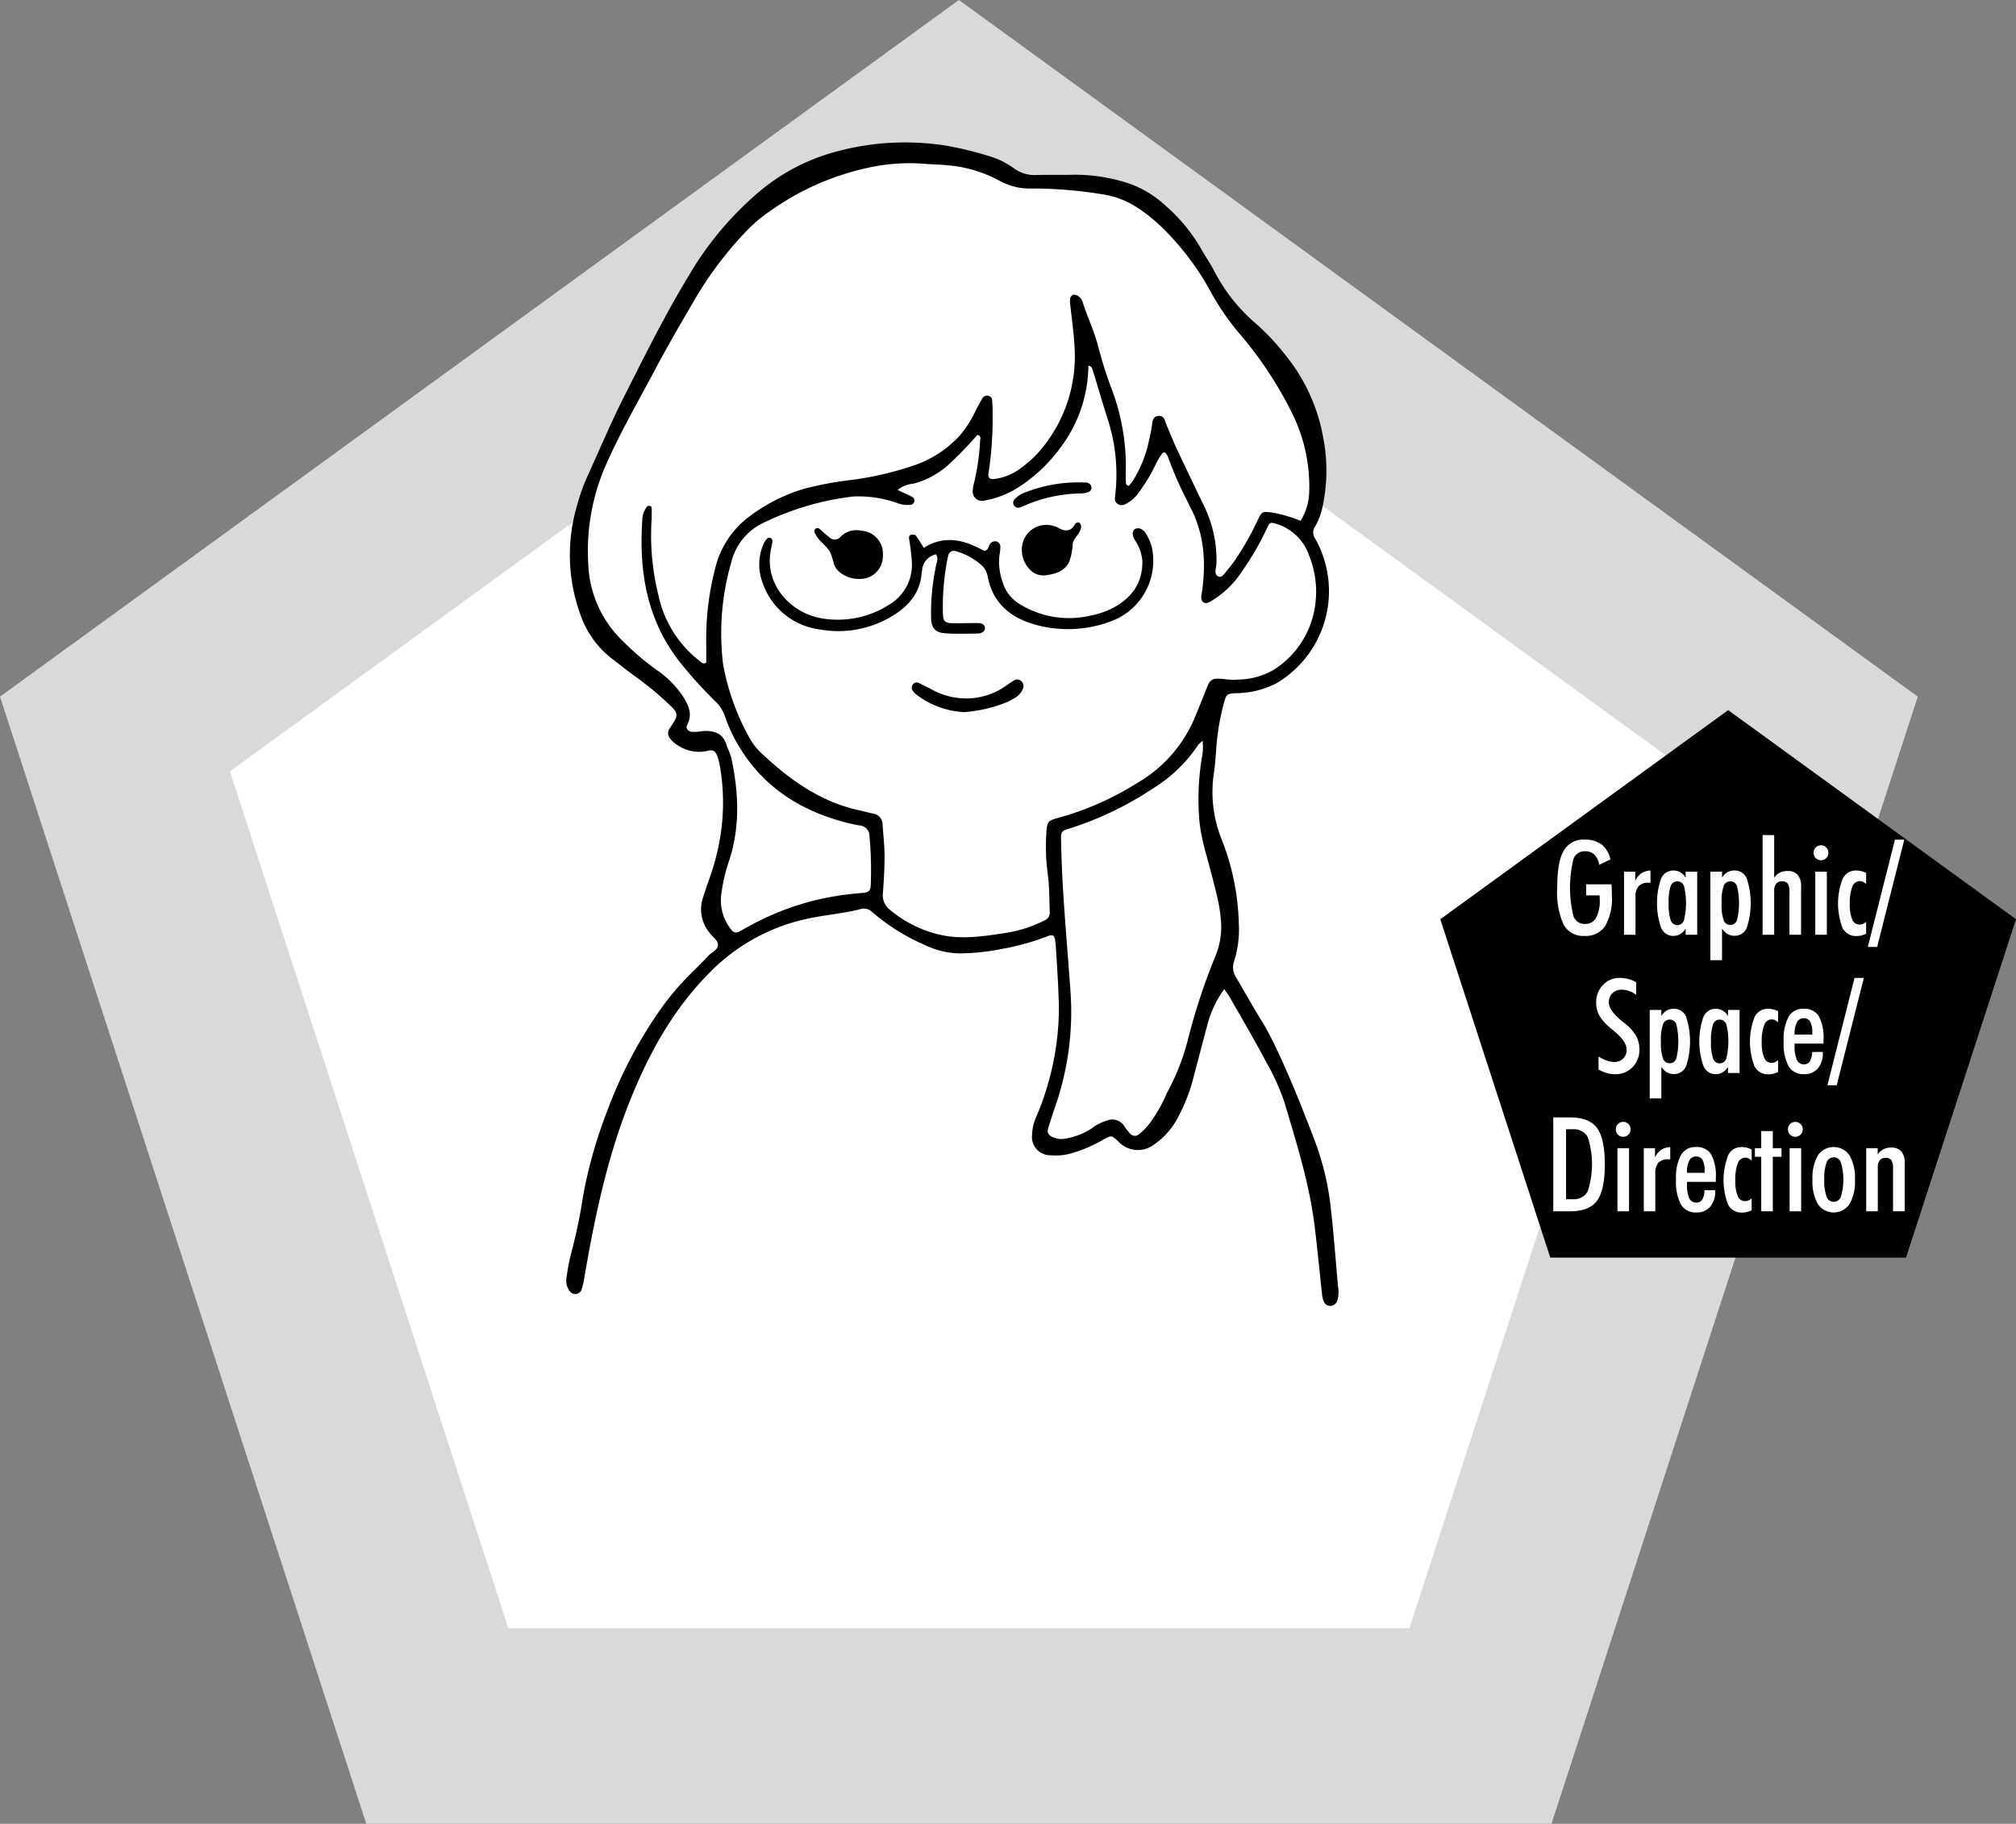 <svg xmlns="http://www.w3.org/2000/svg" width="306.161" height="276.986" viewBox="0 0 306.161 276.986">
  <rect x="0" y="0" width="306.161" height="276.986" fill="#808080" stroke="none"/>
  <g id="コンポーネント_51_1" data-name="コンポーネント 51 – 1" transform="translate(17.457 18.355)">
    <path id="パス_955" data-name="パス 955" d="M1275.725,4616.664l-128.163,93.116,48.954,150.665h158.418l48.954-150.665Z" transform="translate(-1147.562 -4616.664)" fill="#fff" stroke="#d9d9d9" stroke-miterlimit="10" stroke-width="29.7"/>
    <path id="パス_956" data-name="パス 956" d="M1392.555,4706.158l43.711,31.758-16.7,51.385h-54.03l-16.7-51.385Z" transform="translate(-1147.562 -4616.664)"/>
    <g id="グループ_260" data-name="グループ 260" transform="translate(-1147.562 -4616.664)">
      <g id="グループ_259" data-name="グループ 259">
        <path id="パス_957" data-name="パス 957" d="M1374.836,4732.615q.028.448.044.879c.009.286.014.56.014.82a8.355,8.355,0,0,1-1.02,4.634,3.537,3.537,0,0,1-3.14,1.5,3.372,3.372,0,0,1-3.164-1.7,11.844,11.844,0,0,1-.977-5.6q0-3.946.982-5.635a3.431,3.431,0,0,1,3.218-1.689,4.058,4.058,0,0,1,2.549.747,3.876,3.876,0,0,1,1.328,2.26l-1.7.821a2.821,2.821,0,0,0-.742-1.553,1.979,1.979,0,0,0-1.416-.508,1.791,1.791,0,0,0-1.762,1.2,18.393,18.393,0,0,0,0,8.628,1.791,1.791,0,0,0,1.762,1.211,1.837,1.837,0,0,0,1.675-.918,5.34,5.34,0,0,0,.562-2.744c0-.182,0-.321-.005-.415s-.009-.181-.015-.259h-2.041v-1.679Z" fill="#fff"/>
        <path id="パス_958" data-name="パス 958" d="M1376.74,4740.271v-9.58h1.7v1.4a2.794,2.794,0,0,1,.928-1.147,2.637,2.637,0,0,1,1.387-.425v1.856h-.293a1.968,1.968,0,0,0-1.5.512,2.3,2.3,0,0,0-.479,1.607v5.781Z" fill="#fff"/>
        <path id="パス_959" data-name="パス 959" d="M1386.095,4740.271v-.938a2.437,2.437,0,0,1-.825.845,2.1,2.1,0,0,1-1.069.269,1.976,1.976,0,0,1-1.836-1.26,11.358,11.358,0,0,1-.005-7.417,1.975,1.975,0,0,1,1.841-1.255,2.146,2.146,0,0,1,1.079.264,2.345,2.345,0,0,1,.815.83v-.918h1.758v9.58Zm-2.578-4.805a7.584,7.584,0,0,0,.308,2.588,1.054,1.054,0,0,0,2.021-.005,11.026,11.026,0,0,0,.005-5.156,1.068,1.068,0,0,0-2.031,0A7.552,7.552,0,0,0,1383.517,4735.466Z" fill="#fff"/>
        <path id="パス_960" data-name="パス 960" d="M1389.855,4744.128v-13.437h1.768v.918a2.345,2.345,0,0,1,.815-.83,2.145,2.145,0,0,1,1.079-.264,1.965,1.965,0,0,1,1.861,1.206,12.019,12.019,0,0,1,0,7.5,1.965,1.965,0,0,1-1.861,1.206,2.067,2.067,0,0,1-1.069-.273,2.519,2.519,0,0,1-.825-.84v4.814Zm1.7-8.662a7.477,7.477,0,0,0,.308,2.583,1.071,1.071,0,0,0,2.036,0,11.114,11.114,0,0,0,0-5.156,1.071,1.071,0,0,0-2.036,0A7.441,7.441,0,0,0,1391.554,4735.466Z" fill="#fff"/>
        <path id="パス_961" data-name="パス 961" d="M1397.785,4740.271v-15.137h1.758v6.514a2.03,2.03,0,0,1,.805-.786,2.513,2.513,0,0,1,1.2-.269,1.972,1.972,0,0,1,1.567.586,2.654,2.654,0,0,1,.513,1.787v7.305h-1.768v-6.436a2.43,2.43,0,0,0-.254-1.328,1.013,1.013,0,0,0-.879-.351,1.071,1.071,0,0,0-.883.366,1.694,1.694,0,0,0-.3,1.089v6.66Z" fill="#fff"/>
        <path id="パス_962" data-name="パス 962" d="M1405.539,4727.83a1.12,1.12,0,0,1,.322-.811,1.072,1.072,0,0,1,.8-.332,1.061,1.061,0,0,1,.791.332,1.12,1.12,0,0,1,.322.811,1.082,1.082,0,0,1-.327.795,1.068,1.068,0,0,1-.786.328,1.1,1.1,0,0,1-1.123-1.123Zm.244,12.441v-9.58h1.758v9.58Z" fill="#fff"/>
        <path id="パス_963" data-name="パス 963" d="M1413.508,4740.115a3.929,3.929,0,0,1-.723.263,2.942,2.942,0,0,1-.723.088,2.29,2.29,0,0,1-2.134-1.206,10.473,10.473,0,0,1,.005-7.48,2.2,2.2,0,0,1,2.032-1.265,3.325,3.325,0,0,1,.791.093,3.624,3.624,0,0,1,.752.278v1.69a1.781,1.781,0,0,0-.479-.342,1.156,1.156,0,0,0-.488-.108,1.218,1.218,0,0,0-1.138.86,6.8,6.8,0,0,0-.376,2.588,5.863,5.863,0,0,0,.366,2.373,1.18,1.18,0,0,0,1.109.781,1.326,1.326,0,0,0,.512-.1,1.778,1.778,0,0,0,.494-.317Z" fill="#fff"/>
        <path id="パス_964" data-name="パス 964" d="M1413.761,4742.126l4.122-16.3h1.416l-4.122,16.3Z" fill="#fff"/>
        <path id="パス_965" data-name="パス 965" d="M1372.868,4758.771a6.527,6.527,0,0,0,1.26.62,3.322,3.322,0,0,0,1.084.2,1.9,1.9,0,0,0,1.4-.512,1.848,1.848,0,0,0,.518-1.373q0-1.258-1.983-2.88c-.156-.131-.273-.228-.351-.293a7.515,7.515,0,0,1-1.778-1.939,4,4,0,0,1-.507-2.007,3.734,3.734,0,0,1,1.025-2.685,3.367,3.367,0,0,1,2.539-1.074,5.036,5.036,0,0,1,2.5.644v1.914a4.626,4.626,0,0,0-1.089-.581,3.1,3.1,0,0,0-1.05-.19,2,2,0,0,0-1.455.532,1.9,1.9,0,0,0-.547,1.421q0,1.23,2.1,2.91.2.156.3.234a6.912,6.912,0,0,1,1.728,1.9,4.183,4.183,0,0,1,.508,2.08,3.683,3.683,0,0,1-1.045,2.7,3.594,3.594,0,0,1-2.676,1.06,4.4,4.4,0,0,1-1.211-.176,6.091,6.091,0,0,1-1.269-.537Z" fill="#fff"/>
        <path id="パス_966" data-name="パス 966" d="M1380.641,4765.128v-13.437h1.768v.918a2.344,2.344,0,0,1,.815-.83,2.145,2.145,0,0,1,1.079-.264,1.965,1.965,0,0,1,1.861,1.206,12.017,12.017,0,0,1,0,7.5,1.965,1.965,0,0,1-1.861,1.206,2.067,2.067,0,0,1-1.069-.273,2.519,2.519,0,0,1-.825-.84v4.814Zm1.7-8.662a7.487,7.487,0,0,0,.307,2.583,1.053,1.053,0,0,0,1.021.738,1.042,1.042,0,0,0,1.015-.738,11.114,11.114,0,0,0,0-5.156,1.042,1.042,0,0,0-1.015-.737,1.052,1.052,0,0,0-1.021.737A7.45,7.45,0,0,0,1382.341,4756.466Z" fill="#fff"/>
        <path id="パス_967" data-name="パス 967" d="M1392.526,4761.271v-.938a2.445,2.445,0,0,1-.825.845,2.1,2.1,0,0,1-1.069.269,1.975,1.975,0,0,1-1.836-1.26,11.358,11.358,0,0,1-.005-7.417,1.974,1.974,0,0,1,1.841-1.255,2.146,2.146,0,0,1,1.079.264,2.345,2.345,0,0,1,.815.83v-.918h1.758v9.58Zm-2.578-4.805a7.584,7.584,0,0,0,.308,2.588,1.054,1.054,0,0,0,2.021-.005,11.03,11.03,0,0,0,.005-5.156,1.068,1.068,0,0,0-2.031,0A7.549,7.549,0,0,0,1389.948,4756.466Z" fill="#fff"/>
        <path id="パス_968" data-name="パス 968" d="M1400.134,4761.115a3.929,3.929,0,0,1-.723.263,2.942,2.942,0,0,1-.723.088,2.29,2.29,0,0,1-2.134-1.206,10.473,10.473,0,0,1,.005-7.48,2.2,2.2,0,0,1,2.032-1.265,3.324,3.324,0,0,1,.791.093,3.645,3.645,0,0,1,.752.278v1.69a1.781,1.781,0,0,0-.479-.342,1.156,1.156,0,0,0-.488-.108,1.218,1.218,0,0,0-1.138.86,6.794,6.794,0,0,0-.376,2.588,5.86,5.86,0,0,0,.366,2.373,1.18,1.18,0,0,0,1.109.781,1.326,1.326,0,0,0,.512-.1,1.778,1.778,0,0,0,.494-.317Z" fill="#fff"/>
        <path id="パス_969" data-name="パス 969" d="M1406.93,4758.068v.127a3.492,3.492,0,0,1-.761,2.383,2.624,2.624,0,0,1-2.08.869,2.577,2.577,0,0,1-2.359-1.2,7.463,7.463,0,0,1-.747-3.823,7.216,7.216,0,0,1,.747-3.691,2.474,2.474,0,0,1,2.261-1.221,2.555,2.555,0,0,1,2.324,1.108,6.965,6.965,0,0,1,.713,3.628v.557h-4.385v.283a5.148,5.148,0,0,0,.342,2.183,1.138,1.138,0,0,0,1.084.679,1.013,1.013,0,0,0,.9-.469,2.746,2.746,0,0,0,.337-1.406Zm-4.287-2.637h2.686v-.244a3.5,3.5,0,0,0-.313-1.709,1.078,1.078,0,0,0-1.006-.527,1.1,1.1,0,0,0-1.02.629A3.93,3.93,0,0,0,1402.643,4755.431Z" fill="#fff"/>
        <path id="パス_970" data-name="パス 970" d="M1407.624,4763.126l4.121-16.3h1.416l-4.121,16.3Z" fill="#fff"/>
        <path id="パス_971" data-name="パス 971" d="M1365.993,4782.271v-14.258h2.539q2.91,0,4.1,1.6t1.186,5.522q0,3.936-1.186,5.537t-4.1,1.6Zm1.943-1.836h1a2.4,2.4,0,0,0,2.281-1.172,13.4,13.4,0,0,0,.005-8.286,2.4,2.4,0,0,0-2.286-1.167h-1Z" fill="#fff"/>
        <path id="パス_972" data-name="パス 972" d="M1375.495,4769.83a1.12,1.12,0,0,1,.322-.811,1.072,1.072,0,0,1,.8-.332,1.061,1.061,0,0,1,.791.332,1.12,1.12,0,0,1,.322.811,1.082,1.082,0,0,1-.327.795,1.068,1.068,0,0,1-.786.328,1.1,1.1,0,0,1-1.123-1.123Zm.244,12.441v-9.58h1.758v9.58Z" fill="#fff"/>
        <path id="パス_973" data-name="パス 973" d="M1379.743,4782.271v-9.58h1.7v1.4a2.792,2.792,0,0,1,.928-1.147,2.636,2.636,0,0,1,1.387-.425v1.856h-.293a1.968,1.968,0,0,0-1.5.512,2.3,2.3,0,0,0-.479,1.607v5.781Z" fill="#fff"/>
        <path id="パス_974" data-name="パス 974" d="M1390.583,4779.068v.127a3.493,3.493,0,0,1-.762,2.383,2.624,2.624,0,0,1-2.08.869,2.576,2.576,0,0,1-2.358-1.2,7.46,7.46,0,0,1-.748-3.823,7.213,7.213,0,0,1,.748-3.691,2.472,2.472,0,0,1,2.26-1.221,2.557,2.557,0,0,1,2.325,1.108,6.968,6.968,0,0,1,.712,3.628v.557H1386.3v.283a5.153,5.153,0,0,0,.341,2.183,1.139,1.139,0,0,0,1.084.679,1.015,1.015,0,0,0,.9-.469,2.757,2.757,0,0,0,.337-1.406Zm-4.287-2.637h2.685v-.244a3.51,3.51,0,0,0-.312-1.709,1.08,1.08,0,0,0-1.006-.527,1.106,1.106,0,0,0-1.021.629A3.932,3.932,0,0,0,1386.3,4776.431Z" fill="#fff"/>
        <path id="パス_975" data-name="パス 975" d="M1396.12,4782.115a3.9,3.9,0,0,1-.723.263,2.939,2.939,0,0,1-.722.088,2.289,2.289,0,0,1-2.134-1.206,10.46,10.46,0,0,1,.005-7.48,2.2,2.2,0,0,1,2.031-1.265,3.326,3.326,0,0,1,.791.093,3.626,3.626,0,0,1,.752.278v1.69a1.764,1.764,0,0,0-.479-.342,1.153,1.153,0,0,0-.488-.108,1.218,1.218,0,0,0-1.138.86,6.8,6.8,0,0,0-.376,2.588,5.841,5.841,0,0,0,.367,2.373,1.179,1.179,0,0,0,1.108.781,1.326,1.326,0,0,0,.513-.1,1.772,1.772,0,0,0,.493-.317Z" fill="#fff"/>
        <path id="パス_976" data-name="パス 976" d="M1397.575,4782.271v-8.281h-.957v-1.3h.957v-2.6h1.758v2.6h1.318v1.3h-1.318v8.281Z" fill="#fff"/>
        <path id="パス_977" data-name="パス 977" d="M1401.637,4769.83a1.121,1.121,0,0,1,.323-.811,1.12,1.12,0,0,1,1.592,0,1.124,1.124,0,0,1,.322.811,1.082,1.082,0,0,1-.327.795,1.07,1.07,0,0,1-.787.328,1.1,1.1,0,0,1-1.123-1.123Zm.245,12.441v-9.58h1.757v9.58Z" fill="#fff"/>
        <path id="パス_978" data-name="パス 978" d="M1405.358,4777.466a6.774,6.774,0,0,1,.825-3.686,2.9,2.9,0,0,1,4.8,0,6.765,6.765,0,0,1,.825,3.686,6.833,6.833,0,0,1-.825,3.711,2.9,2.9,0,0,1-4.8,0A6.843,6.843,0,0,1,1405.358,4777.466Zm1.787-.019a7.036,7.036,0,0,0,.347,2.573,1.148,1.148,0,0,0,1.089.815,1.171,1.171,0,0,0,1.108-.82,9.381,9.381,0,0,0,0-5.127,1.171,1.171,0,0,0-1.108-.82,1.148,1.148,0,0,0-1.089.815A7,7,0,0,0,1407.145,4777.447Z" fill="#fff"/>
        <path id="パス_979" data-name="パス 979" d="M1413.522,4782.271v-9.58h1.738v.957a2.331,2.331,0,0,1,.855-.791,2.476,2.476,0,0,1,1.167-.264,1.97,1.97,0,0,1,1.567.586,2.653,2.653,0,0,1,.513,1.787v7.305h-1.768v-6.436a2.44,2.44,0,0,0-.253-1.328,1.015,1.015,0,0,0-.879-.351,1.073,1.073,0,0,0-.884.366,1.694,1.694,0,0,0-.3,1.089v6.66Z" fill="#fff"/>
      </g>
    </g>
    <g id="グループ_263" data-name="グループ 263" transform="translate(-1147.562 -4616.664)">
      <path id="パス_980" data-name="パス 980" d="M1266.418,4672.726c.892.416,1.631.73,2.33,1.113a.647.647,0,0,1-.237,1.113,4.125,4.125,0,0,1-2.134-.239,17.683,17.683,0,0,0-6.691-1,42.3,42.3,0,0,0-13.474,3.918,8.952,8.952,0,0,0-5.068,6.136,38.776,38.776,0,0,0-1.237,15.377,36.06,36.06,0,0,0,3.974,11.156,9.159,9.159,0,0,0,1.944,2.474c4.238,3.985,8.88,7.307,14.708,8.585.711.156,1.413.357,2.126.507a1.671,1.671,0,0,1,1.476,1.665c.106,1.617.3,3.233.3,4.85,0,1.861-.114,3.725-.253,5.582a2.757,2.757,0,0,0,1.1,2.542,17.944,17.944,0,0,0,8.492,3.947c3.1.489,6.138-.015,9.182-.474a19.629,19.629,0,0,0,5.756-1.872,1.281,1.281,0,0,0,.814-1.333c-.088-1.943-.039-3.89-.32-5.825a30.854,30.854,0,0,1-.2-6.068c.091-1.757.23-1.958,1.846-2.37a44.852,44.852,0,0,0,11.96-5.289,20.731,20.731,0,0,0,8.707-9.856c.535-1.269,1.034-2.553,1.554-3.829.743-1.827.682-2.416,3.144-2.061a9.743,9.743,0,0,0,1.943.038,11.032,11.032,0,0,0,5.342-1.457,13.746,13.746,0,0,0,6.268-9.448,14.594,14.594,0,0,0-.848-7.892,7.586,7.586,0,0,0-5.059-4.867c-.779-.241-.954-.213-1.3.571a42.139,42.139,0,0,1-3.755,6.524,14.226,14.226,0,0,1-5.057,4.812c-.7.373-1.277-.02-1.223-.834.021-.322.107-.638.149-.958.588-4.434.288-8.736-1.883-12.763-.153-.285-.27-.59-.422-.876a55.641,55.641,0,0,1-2.747-6.224,3.73,3.73,0,0,0-.4-.865c-.133-.185-.432-.328-.614-.063a10.383,10.383,0,0,0-.994,1.65,24.868,24.868,0,0,1-2.493,4.166,5.712,5.712,0,0,1-1.527,1.548c-.552.362-1.145.731-1.787.29-.558-.384-.378-1-.318-1.565a27.18,27.18,0,0,0-1.164-11.284c-.791-2.467-1.505-4.959-2.272-7.434-.088-.285-.167-.645-.668-.695a20.9,20.9,0,0,1-3.936,12.027,24.18,24.18,0,0,1-6.795,6.514,14.126,14.126,0,0,1-4.961,1.918,1.417,1.417,0,0,1-1.86-1.56,4.365,4.365,0,0,1,.16-.955,35.452,35.452,0,0,0,.948-6.486c.029-.359.211-.822-.42-.954a53.487,53.487,0,0,1-4.378,4.534,12.931,12.931,0,0,1-5.287,2.875A4.393,4.393,0,0,0,1266.418,4672.726Z" fill="#fff"/>
      <g id="グループ_262" data-name="グループ 262">
        <path id="パス_981" data-name="パス 981" d="M1328.079,4662.33a38.659,38.659,0,0,0-6.884-12.13c-1.591-1.813-3.343-3.484-4.868-5.355a61.953,61.953,0,0,1-4.121-6.174c-2.251-3.57-4.883-7.227-8.633-9.345-.125-.1-.241-.2-.369-.289-5.391-3.889-11.513-2.794-17.612-2.631a3.077,3.077,0,0,0-1.488-.553c-1.593-.165-3.021-1.124-4.425-1.808a17.118,17.118,0,0,0-5.964-1.742,51.371,51.371,0,0,0-12.518.631c-7.351,1.129-13.769,5.117-18.824,10.474-5.507,5.837-9.286,13-12.969,20.053q-2.931,5.616-5.86,11.233a48.213,48.213,0,0,0-4.583,11.094,20.836,20.836,0,0,0-.391,7.283c-.039,4.321.713,8.984,3.5,12.25,3.011,3.526,8.035,4.7,10.824,8.394,1.378,1.823.589,3.978,1.715,5.833a3.455,3.455,0,0,0,3.189,1.718,17.346,17.346,0,0,1,2.688,5.252,1.882,1.882,0,0,0-.024.5,50.854,50.854,0,0,1-.148,10.941l0,.015c-.02.159-.028.321-.05.48-.489,3.539-2.241,7.415-.482,10.832a2.483,2.483,0,0,0,3.378.886,27.66,27.66,0,0,1,8.349-4.011,25.614,25.614,0,0,1,4.406-.875c1.476-.148,3.163.09,4.576-.388,2.2-.744,2.269-2.847,2.188-4.813q-.052-1.315-.107-2.63a10.639,10.639,0,0,0-.252-2.772,3.42,3.42,0,0,0-2.941-2.269,5.951,5.951,0,0,0-.925-.777,29.53,29.53,0,0,0-4.286-2.377c-2.944-1.385-6.165-2.532-8.713-4.613a3.521,3.521,0,0,0-.493-.329,22.276,22.276,0,0,0-4.512-7.57c-3.8-8.8-3.611-20.919,3.1-28.3,6.918-7.61,18.35-5.965,27.193-9.5,3.843-1.537,6.712-4.544,9.168-7.864l-.09,8.694a2.493,2.493,0,0,0,3.716,2.133c8.64-4.879,10.993-14.7,10.821-23.978,2.66,4.448,4.223,9.529,5.619,14.528a51.437,51.437,0,0,1,.522,7.935c-.069.2-.125.4-.2.593a.531.531,0,0,0,.17.617c-.007.2-.007.4-.016.6a.654.654,0,0,0,.815.621,3.246,3.246,0,0,0,2.08-1.734,20.077,20.077,0,0,0,1.632-3,21.244,21.244,0,0,0,1.33-4.2c.21.372.41.732.591,1.035a58.594,58.594,0,0,1,2.79,5.273,51.686,51.686,0,0,1,2.028,5.091,64.586,64.586,0,0,1,1.724,7.106q.185,1.025.334,2.054a4.486,4.486,0,0,0,.336,1.71c.577.907,1.694.4,2.263-.209a17.889,17.889,0,0,0,3.325-5.514c.978-.966,1.954-1.933,2.938-2.892.769-.749.622-.667,1.624-.274a6.073,6.073,0,0,0,2.764.535,2.652,2.652,0,0,0,2.218-3.572C1331.44,4670.494,1329.546,4666.19,1328.079,4662.33Z" fill="#fff"/>
        <path id="パス_982" data-name="パス 982" d="M1315.429,4735.88c-.051-.654-.115-1.307-.2-1.961a74.755,74.755,0,0,0-1.745-7.445c-.266-1.567-.513-3.138-.716-4.714a3.514,3.514,0,0,0-.3-1.032,11.736,11.736,0,0,0-.019-1.455.462.462,0,0,0,.075-.178c.231-1.6.469-3.2.693-4.8a19.59,19.59,0,0,0,.226-2.318c.013-.6-.027-1.424-.747-1.606-.761-.194-1.111.614-1.445,1.123-.378.575-.779,1.136-1.209,1.673a24.051,24.051,0,0,1-2.355,2.511c-.058.044-.118.076-.176.126a36.477,36.477,0,0,1-13.736,7.481,2.585,2.585,0,0,0-.336.136c-1.466-.37-3.408.669-3.253,2.372.683,7.509,1.612,15.058,1.554,22.608a51.777,51.777,0,0,1-1.107,10.868c-.781,3.514-2,6.883-2.154,10.514a2.51,2.51,0,0,0,2.469,2.47c2.68.13,4.564-1.37,6.809-2.542a2.91,2.91,0,0,1,2.23-.477,1.469,1.469,0,0,1,.436.285c.545,1.583,2.876,2.7,4.167,1.128.135-.164.256-.335.382-.5l.005,0c.148-.2.3-.4.447-.6.042-.056.054-.114.09-.171a44.382,44.382,0,0,0,3.178-6.4c1.228-2.731,2.489-5.451,3.623-8.223a40.07,40.07,0,0,0,2.388-8.062,10.425,10.425,0,0,0,.777-3.176C1316.474,4741.155,1316.031,4738.465,1315.429,4735.88Z" fill="#fff"/>
        <g id="グループ_261" data-name="グループ 261">
          <path id="パス_983" data-name="パス 983" d="M1316.029,4748.536a15.923,15.923,0,0,0-2.593,5.528c-.675,2.5-1.325,5.015-1.989,7.522a26.91,26.91,0,0,1-2.405,6.35,11.334,11.334,0,0,1-3.641,4.173,4.055,4.055,0,0,1-5.5-.481c-.941-.873-.994-.915-2.083-.336a21.156,21.156,0,0,1-5.354,2.269,9.219,9.219,0,0,1-2.9.2,2.775,2.775,0,0,1-2.721-3.1,7.052,7.052,0,0,1,.67-2.822,42.8,42.8,0,0,0,3.262-13.166,38.294,38.294,0,0,0,.076-5.347c-.063-2.188-.23-4.372-.36-6.557-.034-.567-.076-1.134-.153-1.7-.091-.662-.377-.853-1-.625a37.952,37.952,0,0,1-7.013,1.969,34.5,34.5,0,0,1-6.519.689,12.545,12.545,0,0,1-5.155-1.23,31.451,31.451,0,0,1-8.022-4.988,1.779,1.779,0,0,0-1.766-.525c-2.752.723-5.607.9-8.369,1.53a29.13,29.13,0,0,0-14.3,7.814c-5.809,5.723-9.575,12.61-12.532,20.056-3.4,8.567-5.258,17.529-6.815,26.569a11.677,11.677,0,0,1-.437,1.886,1.025,1.025,0,0,1-1.781.185,2.606,2.606,0,0,1-.484-2.073,30.972,30.972,0,0,1,.677-3.584,83.391,83.391,0,0,0,1.875-9.043,71.278,71.278,0,0,1,3.6-12.606,68.03,68.03,0,0,1,7.682-14.873,41.269,41.269,0,0,1,4.966-5.982c.924-.911,1.851-1.821,2.733-2.772.532-.574,1.566-.942,1.456-1.781-.081-.613-.84-1.128-1.269-1.707a5.569,5.569,0,0,1-1.025-5.252c.69-2.245,1.592-4.418,2.116-6.721a32.529,32.529,0,0,0,.491-13.273,8.9,8.9,0,0,0-.344-1.414c-.305-.843-.549-1.238-1.6-.965a5.743,5.743,0,0,1-4.22-.7,4.029,4.029,0,0,1-1.307-1.066,1.248,1.248,0,0,1-.1-1.745c1.331-2.023,1.348-2.172-.405-3.778a47.372,47.372,0,0,0-4.686-3.873c-1.325-.933-2.579-1.966-3.872-2.945a14.338,14.338,0,0,1-4.691-6.672,26.43,26.43,0,0,1-.482-16.5,29.107,29.107,0,0,1,1.639-4.573c1.784-3.908,3.446-7.878,5.38-11.71,3.177-6.3,6.308-12.622,9.971-18.66a49.493,49.493,0,0,1,10.761-12.785,30.146,30.146,0,0,1,11.567-6,39.841,39.841,0,0,1,16.874-.892,52.13,52.13,0,0,1,6.6,1.633,12.466,12.466,0,0,1,3.671,1.868,5.3,5.3,0,0,0,3.427.928c1.865-.037,3.733.017,5.6-.038a25.835,25.835,0,0,1,6.964.924,15.676,15.676,0,0,1,6.777,3.654,25.773,25.773,0,0,1,5.562,6.711c.627,1.134,1.4,2.192,1.978,3.35a26.312,26.312,0,0,0,6.309,7.957,35.49,35.49,0,0,1,4.487,4.784,27.383,27.383,0,0,1,5.731,12.468,26.032,26.032,0,0,1-.147,10.865,10.035,10.035,0,0,1-1.059,2.708,1.545,1.545,0,0,0-.023,1.795,16.256,16.256,0,0,1-5.866,22.024,13.658,13.658,0,0,1-6.092,1.5c-1.416.076-1.492.124-1.859,1.43a35.4,35.4,0,0,0-1.174,6.943c-.091,1.212-.17,2.429-.345,3.631a19.235,19.235,0,0,0,1.093,10.03,37.363,37.363,0,0,1,2.676,13.037,15.851,15.851,0,0,1-.687,5.524,2.812,2.812,0,0,0,.255,2.538c1.239,2.092,2.41,4.225,3.689,6.292.685,1.106,1.313,2.231,1.887,3.4,2.4,4.879,4.391,9.931,6.333,15a41.533,41.533,0,0,1,2.461,10.137c.464,4.028.764,8.074,1.119,12.113a4.644,4.644,0,0,1-.1,2.167,1.171,1.171,0,0,1-1.094.818,1.036,1.036,0,0,1-.943-.659,3,3,0,0,1-.266-.927c-.175-1.53-.313-3.064-.483-4.594-.268-2.417-.49-4.841-.84-7.246-.867-5.958-2.681-11.684-4.386-17.434a34.712,34.712,0,0,0-2.8-6.2c-1.773-3.371-3.721-6.65-5.6-9.963C1316.6,4749.294,1316.342,4748.985,1316.029,4748.536Zm11.592-71.126a8.866,8.866,0,0,0,1.31-4.439,25.089,25.089,0,0,0-2.747-12.206,58.727,58.727,0,0,0-8.1-12.094,37.519,37.519,0,0,1-3.859-5.59,41.689,41.689,0,0,0-7.867-10.45c-2.477-2.279-5.167-4.243-8.587-4.77a65.991,65.991,0,0,0-10.884-.924,9.492,9.492,0,0,1-4.894-1.127,20.057,20.057,0,0,0-7.612-2.366c-1.369-.152-2.754-.153-4.127-.279a29.175,29.175,0,0,0-8.218.6,40.182,40.182,0,0,0-14.819,6.491,22.368,22.368,0,0,0-3.556,2.937,55.4,55.4,0,0,0-8.189,10.844c-1.962,3.36-3.929,6.721-5.75,10.157-2.58,4.867-5.341,9.633-7.586,14.687a32.449,32.449,0,0,0-2.7,14.928,17.11,17.11,0,0,0,5.32,11.926,40.033,40.033,0,0,0,4.985,4.26,14.705,14.705,0,0,1,4.1,4.114c.857,1.327,1.481,2.71.609,4.324-.251.465.122.919.657,1.019a6.534,6.534,0,0,0,1.683-.113c2.167-.148,3.186.631,3.641,2.089.217.7.6,1.348.747,2.053,1.1,5.143,1.342,10.266-.292,15.375a26.439,26.439,0,0,0-1.264,5.438,7.114,7.114,0,0,0,1.543,5.217.9.9,0,0,0,1.28.237c.5-.276.989-.557,1.49-.822a41.645,41.645,0,0,1,9.934-3.886,44.913,44.913,0,0,1,7.2-1.117c.918-.061,1.227-.332,1.27-1.143a57.892,57.892,0,0,0-.189-7.531,1.6,1.6,0,0,0-1.533-1.576,30.233,30.233,0,0,1-3.305-.8c-7.184-2.135-12.682-6.346-16.039-13.147a26.488,26.488,0,0,1-1.1-2.7,5.638,5.638,0,0,0-1.435-2.2,66.433,66.433,0,0,1-4.921-5.383c-5.361-6.471-6.725-14.035-6.165-22.14a3.349,3.349,0,0,1,.7-2.03.364.364,0,0,1,.435-.117c.171.046.291.113.29.316,0,.645.018,1.293-.026,1.936a37.685,37.685,0,0,0,1.057,11.34,17.069,17.069,0,0,0,6.192,9.9c.3.235.581.6,1.06.293,0-.874.013-1.764,0-2.652a42.913,42.913,0,0,1,1.453-12.029,13.814,13.814,0,0,1,5.282-7.647,26.294,26.294,0,0,1,7.993-4.035,52.865,52.865,0,0,1,7.638-1.418,50.081,50.081,0,0,0,9.435-2.252,16.894,16.894,0,0,0,6.466-4.2,16.059,16.059,0,0,0,2.657-4.051q.491-.973,1.049-1.912a.8.8,0,0,1,.856-.324.7.7,0,0,1,.586.676c.047.645.074,1.294.073,1.942a54.735,54.735,0,0,1-.633,9.211c-.1.611.231.89.845.809a8.373,8.373,0,0,0,4.019-1.615,17.908,17.908,0,0,0,2.722-2.418,22,22,0,0,0,5.483-16.141c-.108-2.1-.428-4.193-.643-6.29a3.253,3.253,0,0,1-.014-.959.84.84,0,0,1,.412-.543.942.942,0,0,1,.656.1,1.745,1.745,0,0,1,.874,1.124c.686,2.162,1.677,4.211,2.262,6.415a64.607,64.607,0,0,0,1.948,6.266,33.225,33.225,0,0,1,2.3,12.842c-.014.486-.023.974.01,1.459.02.282-.122.675.447.8.167-.2.377-.426.551-.674a18.565,18.565,0,0,0,2.525-6.279c.179-.706.311-1.427.419-2.147.1-.647.093-1.4.914-1.513,1.014-.144,1.065.768,1.337,1.416.535,1.269,1.052,2.547,1.635,3.794,1.235,2.643,2.514,5.267,3.765,7.9a18.809,18.809,0,0,1,2.158,9.375c-.041.642-.473,1.641.372,1.919.549.18.995-.7,1.418-1.171a16.467,16.467,0,0,0,1.171-1.55,42.94,42.94,0,0,0,3.331-5.93c.622-1.266.662-1.261,2.053-1.108A20.918,20.918,0,0,1,1327.621,4677.41Zm-61.2-4.684c.892.416,1.631.73,2.33,1.113a.647.647,0,0,1-.237,1.113,4.125,4.125,0,0,1-2.134-.239,17.683,17.683,0,0,0-6.691-1,42.3,42.3,0,0,0-13.474,3.918,8.952,8.952,0,0,0-5.068,6.136,38.776,38.776,0,0,0-1.237,15.377,36.06,36.06,0,0,0,3.974,11.156,9.159,9.159,0,0,0,1.944,2.474c4.238,3.985,8.88,7.307,14.708,8.585.711.156,1.413.357,2.126.507a1.671,1.671,0,0,1,1.476,1.665c.106,1.617.3,3.233.3,4.85,0,1.861-.114,3.725-.253,5.582a2.757,2.757,0,0,0,1.1,2.542,17.944,17.944,0,0,0,8.492,3.947c3.1.489,6.138-.015,9.182-.474a19.629,19.629,0,0,0,5.756-1.872,1.281,1.281,0,0,0,.814-1.333c-.088-1.943-.039-3.89-.32-5.825a30.854,30.854,0,0,1-.2-6.068c.091-1.757.23-1.958,1.846-2.37a44.852,44.852,0,0,0,11.96-5.289,20.731,20.731,0,0,0,8.707-9.856c.535-1.269,1.034-2.553,1.554-3.829.743-1.827.682-2.416,3.144-2.061a9.743,9.743,0,0,0,1.943.038,11.032,11.032,0,0,0,5.342-1.457,13.746,13.746,0,0,0,6.268-9.448,14.594,14.594,0,0,0-.848-7.892,7.586,7.586,0,0,0-5.059-4.867c-.779-.241-.954-.213-1.3.571a42.139,42.139,0,0,1-3.755,6.524,14.226,14.226,0,0,1-5.057,4.812c-.7.373-1.277-.02-1.223-.834.021-.322.107-.638.149-.958.588-4.434.288-8.736-1.883-12.763-.153-.285-.27-.59-.422-.876a55.641,55.641,0,0,1-2.747-6.224,3.73,3.73,0,0,0-.4-.865c-.133-.185-.432-.328-.614-.063a10.383,10.383,0,0,0-.994,1.65,24.868,24.868,0,0,1-2.493,4.166,5.712,5.712,0,0,1-1.527,1.548c-.552.362-1.145.731-1.787.29-.558-.384-.378-1-.318-1.565a27.18,27.18,0,0,0-1.164-11.284c-.791-2.467-1.505-4.959-2.272-7.434-.088-.285-.167-.645-.668-.695a20.9,20.9,0,0,1-3.936,12.027,24.18,24.18,0,0,1-6.795,6.514,14.126,14.126,0,0,1-4.961,1.918,1.417,1.417,0,0,1-1.86-1.56,4.365,4.365,0,0,1,.16-.955,35.452,35.452,0,0,0,.948-6.486c.029-.359.211-.822-.42-.954a53.487,53.487,0,0,1-4.378,4.534,12.931,12.931,0,0,1-5.287,2.875A4.393,4.393,0,0,0,1266.418,4672.726Zm46.322,38.089a4.933,4.933,0,0,0-.683.629,22.043,22.043,0,0,1-6.763,6.545,50.593,50.593,0,0,1-12.652,6.112c-1.474.438-1.421.5-1.393,2.053.132,7.543.894,15.048,1.411,22.567a43.718,43.718,0,0,1-2.329,17.7c-.375,1.069-.713,2.152-1.044,3.236-.2.658.021,1.036.669,1.333a3.063,3.063,0,0,0,1.891.252,10.556,10.556,0,0,0,4.051-1.565,7.1,7.1,0,0,1,2.369-1.207,2.138,2.138,0,0,1,2.562.853,7.865,7.865,0,0,0,.893,1.146.936.936,0,0,0,1.314.127,9.286,9.286,0,0,0,1.983-2.123,23.964,23.964,0,0,0,2.34-4.254,34.875,34.875,0,0,0,3.055-7.663,94.969,94.969,0,0,1,4.31-13.149,11.647,11.647,0,0,0,.83-4.755,22.535,22.535,0,0,0-.59-4.081c-.547-2.368-1.195-4.712-1.836-7.057a30.452,30.452,0,0,1-.858-4.285,39.181,39.181,0,0,1,.326-9.695A8.472,8.472,0,0,0,1312.74,4710.815Z"/>
          <path id="パス_984" data-name="パス 984" d="M1270.4,4681.508c3.156-2,6.187-1.2,9.123.451.813-.025.63-.886,1.093-1.2a.9.9,0,0,1,.884-.2.847.847,0,0,1,.524.762,6.172,6.172,0,0,1-.117,1.2,8.818,8.818,0,0,0,.429,4.075,5.82,5.82,0,0,0,2.57,3.418,14.216,14.216,0,0,0,10.747,1.8,12.761,12.761,0,0,0,3.441-1.158c2.845-1.511,4.577-3.793,4.495-7.19a6.611,6.611,0,0,0-1.147-3.154c-.465-.812-.4-1.458.109-1.692s1.175.033,1.6.766a7.432,7.432,0,0,1,.871,1.989,9.794,9.794,0,0,1-5.76,11.118,18.521,18.521,0,0,1-12.375.555c-3.59-1.122-6.064-3.35-6.784-7.187a3.1,3.1,0,0,0-1.24-1.968,9.74,9.74,0,0,0-3.633-1.884.867.867,0,0,0-1.117.658c-.184.787-.321,1.588-.436,2.389a38.425,38.425,0,0,0-.381,6.3c.029,1.346.278,1.58,1.564,1.6,1.216.019,2.433-.036,3.649-.02.47.006,1,.015,1.158.632.125.488-.336.94-1.107.954-1.621.031-3.247.078-4.861-.031-1.562-.107-2.153-.773-2.194-2.35a34.659,34.659,0,0,1,.761-7.968c.112-.535.387-1.072-.018-1.677a2.663,2.663,0,0,0-2.1,2.356c-.022.16-.056.32-.069.481-.265,3.13-2.065,5.128-4.677,6.656a15.756,15.756,0,0,1-10.8,1.915,10.564,10.564,0,0,1-8.649-6.99,7.8,7.8,0,0,1,.078-5.93,3.112,3.112,0,0,1,.511-.813.5.5,0,0,1,.65-.122.515.515,0,0,1,.231.379,10.122,10.122,0,0,1-.211,1.19c-1.184,5.5,3.049,9.8,7.618,10.587a14.446,14.446,0,0,0,10.251-2.027,7.021,7.021,0,0,0,3.514-6.26,33.208,33.208,0,0,0-.445-3.853c-.02-.226.058-.516.354-.545.222-.021.564-.023.665.11C1269.6,4680.2,1269.957,4680.817,1270.4,4681.508Z"/>
          <path id="パス_985" data-name="パス 985" d="M1288.927,4685.678a2.881,2.881,0,0,1-1.924-.437,4.251,4.251,0,0,1-1.43-4.948,3.73,3.73,0,0,1,4.6-2.08,1.88,1.88,0,0,1,.458.151c1.093.664,2.068.833,2.779-.541a.638.638,0,0,1,.618-.13.79.79,0,0,1,.259.623c-.063,1.026-1.084,1.6-1.276,2.546a9.442,9.442,0,0,1-.54,2.818C1291.632,4685.244,1290.133,4685.493,1288.927,4685.678Z"/>
          <path id="パス_986" data-name="パス 986" d="M1264.182,4682.661a3.442,3.442,0,0,1-3.46,3.57,4.544,4.544,0,0,1-3.31-1.217,2.468,2.468,0,0,1-.708-1.242c-.514-1.834-.561-1.876-2.042-3.326a5.214,5.214,0,0,1-.808-1.18.486.486,0,0,1,.1-.655.5.5,0,0,1,.646.05c.488.413.941.874,1.458,1.245a1.152,1.152,0,0,0,1.718-.088,3.311,3.311,0,0,1,3.108-.909A3.492,3.492,0,0,1,1264.182,4682.661Z"/>
          <path id="パス_987" data-name="パス 987" d="M1276.535,4706.464a13,13,0,0,1-7.335-2.726,2.529,2.529,0,0,1-.48-.536.757.757,0,0,1-.006-.9.684.684,0,0,1,.839-.306c.73.336,1.441.712,2.156,1.08a10.67,10.67,0,0,0,6.305,1.239,10.265,10.265,0,0,0,4.51-1.617c.537-.356,1.055-.743,1.608-1.072a.866.866,0,0,1,1.1.162.964.964,0,0,1,.216,1.11,2.631,2.631,0,0,1-1.057,1.294,8.435,8.435,0,0,1-1.486.8A21.861,21.861,0,0,1,1276.535,4706.464Z"/>
          <path id="パス_988" data-name="パス 988" d="M1295.845,4672.2a.714.714,0,0,1-.415.825,3.664,3.664,0,0,1-1.175.223,22.158,22.158,0,0,0-8.881,1.988,1.829,1.829,0,0,1-.451.159.77.77,0,0,1-.833-.334.709.709,0,0,1,.073-.884,3.649,3.649,0,0,1,1.587-1.063,22.011,22.011,0,0,1,9.209-1.517A.856.856,0,0,1,1295.845,4672.2Z"/>
        </g>
      </g>
    </g>
  </g>
</svg>
